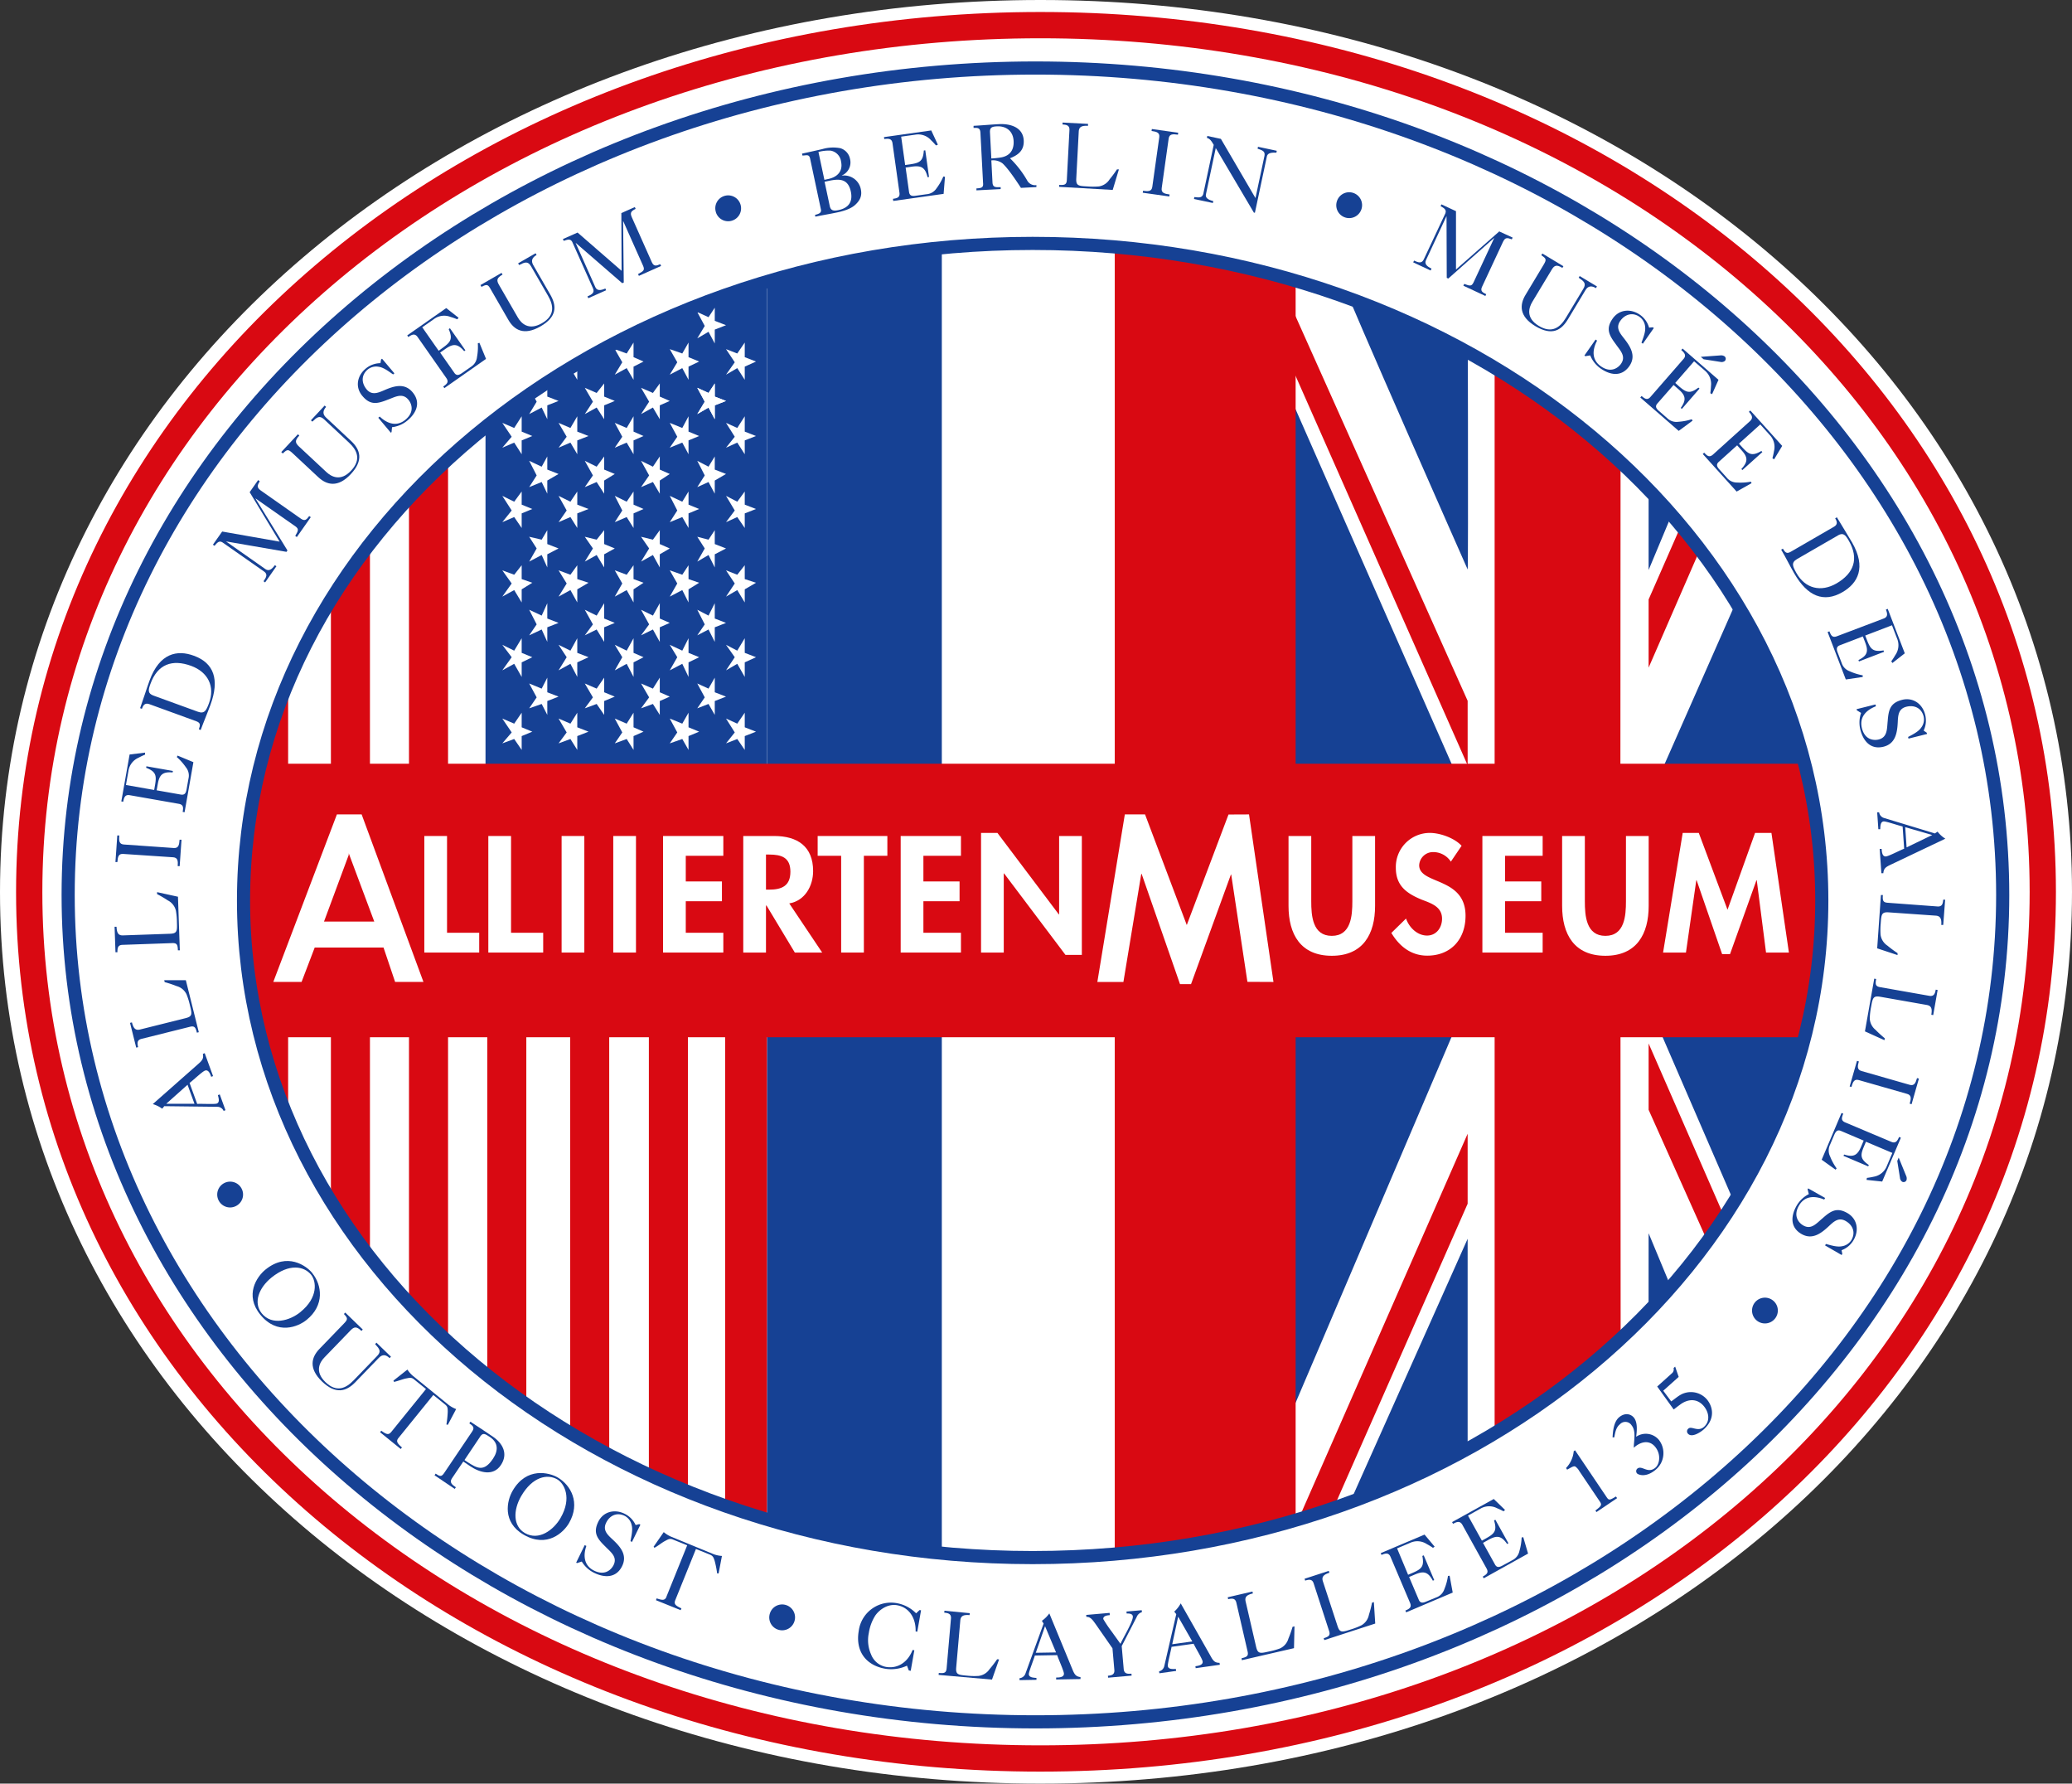<svg id="Ebene_1" data-name="Ebene 1" xmlns="http://www.w3.org/2000/svg" xmlns:xlink="http://www.w3.org/1999/xlink" viewBox="0 0 670.36 576.92"><rect x="0" y="0" width="670.36" height="576.92" fill="#333333" stroke="none"/><defs><style>.cls-1,.cls-3,.cls-7,.cls-8{fill:none;}.cls-10,.cls-2{fill:#fff;}.cls-3,.cls-7{stroke:#d90912;}.cls-3,.cls-7,.cls-8{stroke-miterlimit:3.86;}.cls-3{stroke-width:8.5px;}.cls-4{clip-path:url(#clip-path);}.cls-5{fill:#d90912;}.cls-6,.cls-9{fill:#164194;}.cls-7{stroke-width:2px;}.cls-8{stroke:#164194;stroke-width:4.25px;}.cls-10,.cls-9{fill-rule:evenodd;}</style><clipPath id="clip-path" transform="translate(314 261)"><path class="cls-1" d="M-235.21,30.27c0-117.38,114.3-212.54,255.31-212.54S275.41-87.11,275.41,30.27,161.1,242.81,20.1,242.81-235.21,147.65-235.21,30.27h0Z"/></clipPath></defs><title>Logo_Alliierten-M</title><path class="cls-2" d="M-314,27.57C-314-135-164.92-261,22.62-261S356.36-135.08,356.36,27.46,210.17,315.92,22.62,315.92-314,190.11-314,27.57h0Z" transform="translate(314 261)"/><path class="cls-3" d="M-304.55,27.57c0-158,144.88-280.44,327.14-280.44S346.91-130.5,346.91,27.46,204.84,307.79,22.58,307.79-304.55,185.52-304.55,27.57h0Z" transform="translate(314 261)"/><g class="cls-4"><polygon class="cls-2" points="418.28 89.17 588.75 89.17 588.75 495.56 418.28 495.56 418.28 89.17 418.28 89.17"/><polygon class="cls-5" points="579.61 88.54 533.38 193.9 533.38 215.95 588.85 88.54 579.61 88.54 579.61 88.54"/><polygon class="cls-5" points="588.85 482.92 533.38 358.97 533.38 337.52 588.85 464.45 588.85 482.92 588.85 482.92"/><path class="cls-5" d="M103.33-162.79l57.5,128.47v20.86L103.58-143s-0.25-8.43-.25-19.75h0Z" transform="translate(314 261)"/><polygon class="cls-5" points="428.03 495.56 474.83 389.36 474.83 366.72 418.28 495.56 428.03 495.56 428.03 495.56"/><path class="cls-5" d="M274.75,7.87H210.24l0.09-180.41c-26.62,0-40.77.08-40.77,0.08V7.87l-65.28-.2V54.52l65.28,0.06,0,180h40.8l-0.09-180h64.51V7.87h0Z" transform="translate(314 261)"/><path class="cls-6" d="M274.85-2.14H219.38l55.47-125.74s0.41,125.74,0,125.74h0Z" transform="translate(314 261)"/><polygon class="cls-6" points="573.44 88.54 533.38 184.37 533.38 88.54 573.44 88.54 573.44 88.54"/><polygon class="cls-6" points="417.83 258.96 474.83 258.86 417.33 128.21 417.83 258.96 417.83 258.96"/><path class="cls-6" d="M119.23-172.46c3.29,9.06,41.61,95.67,41.61,95.67,0.25,0,0-95.67,0-95.67h-41.6Z" transform="translate(314 261)"/><polygon class="cls-6" points="573.57 495.56 533.38 398.9 533.33 495.56 573.57 495.56 573.57 495.56"/><polygon class="cls-6" points="588.85 325 533.38 325 588.85 453.13 588.85 325 588.85 325"/><polygon class="cls-6" points="432.46 495.56 474.83 400.69 474.83 495.56 432.46 495.56 432.46 495.56"/><polygon class="cls-6" points="416.83 324.96 474.08 324.96 417.58 457.46 416.83 324.96 416.83 324.96"/><polygon class="cls-5" points="235.6 94.37 248.31 93.95 248.44 493.46 235.6 493.46 235.6 94.37 235.6 94.37"/><polygon class="cls-7" points="235.6 94.37 248.31 93.95 248.44 493.46 235.6 493.46 235.6 94.37 235.6 94.37"/><polygon class="cls-5" points="209.93 94.37 222.56 94.37 222.56 493.46 209.93 493.46 209.93 94.37 209.93 94.37"/><polygon class="cls-5" points="184.46 94.37 197.1 94.37 197.1 493.46 184.46 493.46 184.46 94.37 184.46 94.37"/><polygon class="cls-5" points="132.32 94.37 144.96 94.37 144.96 493.46 132.32 493.46 132.32 94.37 132.32 94.37"/><polygon class="cls-5" points="107.06 94.37 119.69 94.37 119.69 493.46 107.06 493.46 107.06 94.37 107.06 94.37"/><polygon class="cls-5" points="80.58 94.37 93.22 94.37 93.22 493.46 80.58 493.46 80.58 94.37 80.58 94.37"/><polygon class="cls-5" points="157.65 94.37 170.28 94.37 170.28 493.46 157.65 493.46 157.65 94.37 157.65 94.37"/><polygon class="cls-6" points="219.99 89.63 249.79 89.63 249.79 107.81 219.99 107.81 219.99 89.63 219.99 89.63"/><polygon class="cls-6" points="157.08 101.46 248.84 101.77 248.84 251.78 157.08 251.28 157.08 101.46 157.08 101.46"/><polygon class="cls-2" points="225.59 125.44 229.23 127.1 231.25 124.03 231.25 128.28 234.89 129.69 231.25 131.11 231.25 135.6 229.23 131.82 225.59 133.94 228.01 129.93 225.59 125.44 225.59 125.44"/><polygon class="cls-2" points="234.89 112.93 238.53 114.34 240.95 110.8 240.95 115.53 244.59 116.94 240.95 118.59 240.95 122.85 238.53 119.07 234.89 121.19 237.72 117.18 234.89 112.93 234.89 112.93"/><polygon class="cls-2" points="234.89 136.78 238.53 138.43 240.95 134.65 240.95 139.61 244.59 141.03 240.95 142.45 240.95 146.93 238.53 143.16 234.89 144.81 237.72 141.27 234.89 136.78 234.89 136.78"/><polygon class="cls-2" points="234.89 160.39 238.53 162.28 240.95 158.98 240.95 163.23 244.59 164.64 240.95 166.06 240.95 170.78 238.53 167.24 234.89 168.9 237.72 165.12 234.89 160.39 234.89 160.39"/><polygon class="cls-2" points="234.89 184.48 238.53 185.9 240.95 182.83 240.95 187.31 244.59 188.5 240.95 190.62 240.95 194.87 238.53 190.86 234.89 192.98 237.72 188.73 234.89 184.48 234.89 184.48"/><polygon class="cls-2" points="234.89 208.57 238.53 210.46 240.95 206.44 240.95 211.17 244.59 212.58 240.95 214.24 240.95 218.96 238.53 214.71 234.89 216.83 237.72 212.58 234.89 208.57 234.89 208.57"/><polygon class="cls-2" points="234.89 232.42 238.53 234.07 240.95 230.53 240.95 235.25 244.59 236.67 240.95 238.09 240.95 242.57 238.53 239.03 234.89 240.45 237.72 236.91 234.89 232.42 234.89 232.42"/><polygon class="cls-2" points="225.59 125.44 229.23 127.1 231.25 124.03 231.25 128.28 234.89 129.69 231.25 131.11 231.25 135.6 229.23 131.82 225.59 133.94 228.01 129.93 225.59 125.44 225.59 125.44"/><polygon class="cls-2" points="225.59 149.06 229.23 150.95 231.25 147.64 231.25 151.89 234.89 153.31 231.25 155.43 231.25 159.69 229.23 155.91 225.59 157.56 228.01 153.78 225.59 149.06 225.59 149.06"/><polygon class="cls-2" points="225.59 173.62 229.23 174.56 231.25 171.49 231.25 175.98 234.89 177.4 231.25 179.29 231.25 183.54 229.23 179.52 225.59 181.65 228.01 177.4 225.59 173.62 225.59 173.62"/><polygon class="cls-2" points="225.59 197.23 229.23 199.12 231.25 195.11 231.25 200.07 234.89 201.48 231.25 202.9 231.25 207.62 229.23 203.61 225.59 205.5 228.01 201.96 225.59 197.23 225.59 197.23"/><polygon class="cls-2" points="225.59 221.08 229.23 222.74 231.25 219.19 231.25 223.92 234.89 225.33 231.25 226.75 231.25 231.24 229.23 227.7 225.59 229.11 228.01 225.57 225.59 221.08 225.59 221.08"/><polygon class="cls-2" points="216.69 112.93 220.74 114.34 222.76 110.8 222.76 115.53 226.2 116.94 222.76 118.59 222.76 122.85 220.74 119.07 216.69 121.19 219.12 117.18 216.69 112.93 216.69 112.93"/><polygon class="cls-2" points="216.69 136.78 220.74 138.43 222.76 134.65 222.76 139.61 226.2 141.03 222.76 142.45 222.76 146.93 220.74 143.16 216.69 144.81 219.12 141.27 216.69 136.78 216.69 136.78"/><polygon class="cls-2" points="216.69 160.39 220.74 162.28 222.76 158.98 222.76 163.23 226.2 164.64 222.76 166.06 222.76 170.78 220.74 167.24 216.69 168.9 219.12 165.12 216.69 160.39 216.69 160.39"/><polygon class="cls-2" points="216.69 184.48 220.74 185.9 222.76 182.83 222.76 187.31 226.2 188.5 222.76 190.62 222.76 194.87 220.74 190.86 216.69 192.98 219.12 188.73 216.69 184.48 216.69 184.48"/><polygon class="cls-2" points="216.69 208.57 220.74 210.46 222.76 206.44 222.76 211.17 226.2 212.58 222.76 214.24 222.76 218.96 220.74 214.71 216.69 216.83 219.12 212.58 216.69 208.57 216.69 208.57"/><polygon class="cls-2" points="216.69 232.42 220.74 234.07 222.76 230.53 222.76 235.25 226.2 236.67 222.76 238.09 222.76 242.57 220.74 239.03 216.69 240.45 219.12 236.91 216.69 232.42 216.69 232.42"/><polygon class="cls-2" points="207.4 125.44 211.24 127.1 213.46 124.03 213.46 128.28 216.69 129.69 213.46 131.11 213.46 135.6 211.24 131.82 207.4 133.94 210.02 129.93 207.4 125.44 207.4 125.44"/><polygon class="cls-2" points="207.4 149.06 211.24 150.95 213.46 147.64 213.46 151.89 216.69 153.31 213.46 155.43 213.46 159.69 211.24 155.91 207.4 157.56 210.02 153.78 207.4 149.06 207.4 149.06"/><polygon class="cls-2" points="207.4 173.62 211.24 174.56 213.46 171.49 213.46 175.98 216.69 177.4 213.46 179.29 213.46 183.54 211.24 179.52 207.4 181.65 210.02 177.4 207.4 173.62 207.4 173.62"/><polygon class="cls-2" points="207.4 197.23 211.24 199.12 213.46 195.11 213.46 200.07 216.69 201.48 213.46 202.9 213.46 207.62 211.24 203.61 207.4 205.5 210.02 201.96 207.4 197.23 207.4 197.23"/><polygon class="cls-2" points="207.4 221.08 211.24 222.74 213.46 219.19 213.46 223.92 216.69 225.33 213.46 226.75 213.46 231.24 211.24 227.7 207.4 229.11 210.02 225.57 207.4 221.08 207.4 221.08"/><polygon class="cls-2" points="198.9 112.93 202.75 114.34 204.97 110.8 204.97 115.53 208.2 116.94 204.97 118.59 204.97 122.85 202.75 119.07 198.9 121.19 201.33 117.18 198.9 112.93 198.9 112.93"/><polygon class="cls-2" points="198.9 136.78 202.75 138.43 204.97 134.65 204.97 139.61 208.2 141.03 204.97 142.45 204.97 146.93 202.75 143.16 198.9 144.81 201.33 141.27 198.9 136.78 198.9 136.78"/><polygon class="cls-2" points="198.9 160.39 202.75 162.28 204.97 158.98 204.97 163.23 208.2 164.64 204.97 166.06 204.97 170.78 202.75 167.24 198.9 168.9 201.33 165.12 198.9 160.39 198.9 160.39"/><polygon class="cls-2" points="198.9 184.48 202.75 185.9 204.97 182.83 204.97 187.31 208.2 188.5 204.97 190.62 204.97 194.87 202.75 190.86 198.9 192.98 201.33 188.73 198.9 184.48 198.9 184.48"/><polygon class="cls-2" points="198.9 208.57 202.75 210.46 204.97 206.44 204.97 211.17 208.2 212.58 204.97 214.24 204.97 218.96 202.75 214.71 198.9 216.83 201.33 212.58 198.9 208.57 198.9 208.57"/><polygon class="cls-2" points="198.9 232.42 202.75 234.07 204.97 230.53 204.97 235.25 208.2 236.67 204.97 238.09 204.97 242.57 202.75 239.03 198.9 240.45 201.33 236.91 198.9 232.42 198.9 232.42"/><polygon class="cls-2" points="189.2 125.44 193.04 127.1 195.47 124.03 195.47 128.28 198.9 129.69 195.47 131.11 195.47 135.6 193.04 131.82 189.2 133.94 191.83 129.93 189.2 125.44 189.2 125.44"/><polygon class="cls-2" points="189.2 149.06 193.04 150.95 195.47 147.64 195.47 151.89 198.9 153.31 195.47 155.43 195.47 159.69 193.04 155.91 189.2 157.56 191.83 153.78 189.2 149.06 189.2 149.06"/><polygon class="cls-2" points="189.2 173.62 193.04 174.56 195.47 171.49 195.47 175.98 198.9 177.4 195.47 179.29 195.47 183.54 193.04 179.52 189.2 181.65 191.83 177.4 189.2 173.62 189.2 173.62"/><polygon class="cls-2" points="189.2 197.23 193.04 199.12 195.47 195.11 195.47 200.07 198.9 201.48 195.47 202.9 195.47 207.62 193.04 203.61 189.2 205.5 191.83 201.96 189.2 197.23 189.2 197.23"/><polygon class="cls-2" points="189.2 221.08 193.04 222.74 195.47 219.19 195.47 223.92 198.9 225.33 195.47 226.75 195.47 231.24 193.04 227.7 189.2 229.11 191.83 225.57 189.2 221.08 189.2 221.08"/><polygon class="cls-2" points="180.71 112.93 184.55 114.34 186.77 110.8 186.77 115.53 190.41 116.94 186.77 118.59 186.77 122.85 184.55 119.07 180.71 121.19 183.34 117.18 180.71 112.93 180.71 112.93"/><polygon class="cls-2" points="180.71 136.78 184.55 138.43 186.77 134.65 186.77 139.61 190.41 141.03 186.77 142.45 186.77 146.93 184.55 143.16 180.71 144.81 183.34 141.27 180.71 136.78 180.71 136.78"/><polygon class="cls-2" points="180.71 160.39 184.55 162.28 186.77 158.98 186.77 163.23 190.41 164.64 186.77 166.06 186.77 170.78 184.55 167.24 180.71 168.9 183.34 165.12 180.71 160.39 180.71 160.39"/><polygon class="cls-2" points="180.71 184.48 184.55 185.9 186.77 182.83 186.77 187.31 190.41 188.5 186.77 190.62 186.77 194.87 184.55 190.86 180.71 192.98 183.34 188.73 180.71 184.48 180.71 184.48"/><polygon class="cls-2" points="180.71 208.57 184.55 210.46 186.77 206.44 186.77 211.17 190.41 212.58 186.77 214.24 186.77 218.96 184.55 214.71 180.71 216.83 183.34 212.58 180.71 208.57 180.71 208.57"/><polygon class="cls-2" points="180.71 232.42 184.55 234.07 186.77 230.53 186.77 235.25 190.41 236.67 186.77 238.09 186.77 242.57 184.55 239.03 180.71 240.45 183.34 236.91 180.71 232.42 180.71 232.42"/><polygon class="cls-2" points="171.21 125.44 175.25 127.1 177.07 124.03 177.07 128.28 180.71 129.69 177.07 131.11 177.07 135.6 175.25 131.82 171.21 133.94 173.63 129.93 171.21 125.44 171.21 125.44"/><polygon class="cls-2" points="171.21 149.06 175.25 150.95 177.07 147.64 177.07 151.89 180.71 153.31 177.07 155.43 177.07 159.69 175.25 155.91 171.21 157.56 173.63 153.78 171.21 149.06 171.21 149.06"/><polygon class="cls-2" points="171.21 173.62 175.25 174.56 177.07 171.49 177.07 175.98 180.71 177.4 177.07 179.29 177.07 183.54 175.25 179.52 171.21 181.65 173.63 177.4 171.21 173.62 171.21 173.62"/><polygon class="cls-2" points="171.21 197.23 175.25 199.12 177.07 195.11 177.07 200.07 180.71 201.48 177.07 202.9 177.07 207.62 175.25 203.61 171.21 205.5 173.63 201.96 171.21 197.23 171.21 197.23"/><polygon class="cls-2" points="171.21 221.08 175.25 222.74 177.07 219.19 177.07 223.92 180.71 225.33 177.07 226.75 177.07 231.24 175.25 227.7 171.21 229.11 173.63 225.57 171.21 221.08 171.21 221.08"/><polygon class="cls-2" points="162.51 112.93 166.36 114.34 168.78 110.8 168.78 115.53 172.22 116.94 168.78 118.59 168.78 122.85 166.36 119.07 162.51 121.19 165.55 117.18 162.51 112.93 162.51 112.93"/><polygon class="cls-2" points="162.51 136.78 166.36 138.43 168.78 134.65 168.78 139.61 172.22 141.03 168.78 142.45 168.78 146.93 166.36 143.16 162.51 144.81 165.55 141.27 162.51 136.78 162.51 136.78"/><polygon class="cls-2" points="162.51 160.39 166.36 162.28 168.78 158.98 168.78 163.23 172.22 164.64 168.78 166.06 168.78 170.78 166.36 167.24 162.51 168.9 165.55 165.12 162.51 160.39 162.51 160.39"/><polygon class="cls-2" points="162.51 184.48 166.36 185.9 168.78 182.83 168.78 187.31 172.22 188.5 168.78 190.62 168.78 194.87 166.36 190.86 162.51 192.98 165.55 188.73 162.51 184.48 162.51 184.48"/><polygon class="cls-2" points="162.51 208.57 166.36 210.46 168.78 206.44 168.78 211.17 172.22 212.58 168.78 214.24 168.78 218.96 166.36 214.71 162.51 216.83 165.55 212.58 162.51 208.57 162.51 208.57"/><polygon class="cls-2" points="162.51 232.42 166.36 234.07 168.78 230.53 168.78 235.25 172.22 236.67 168.78 238.09 168.78 242.57 166.36 239.03 162.51 240.45 165.55 236.91 162.51 232.42 162.51 232.42"/><polygon class="cls-2" points="225.59 100.94 229.23 102.6 231.25 99.53 231.25 103.78 234.89 105.19 231.25 106.61 231.25 111.1 229.23 107.32 225.59 109.44 228.01 105.43 225.59 100.94 225.59 100.94"/><polygon class="cls-2" points="248.18 78.73 417.88 78.73 417.88 501.34 248.18 501.34 248.18 78.73 248.18 78.73"/><polygon class="cls-6" points="248.19 78.92 304.71 78.92 304.71 502.46 248.19 502.46 248.19 78.92 248.19 78.92"/><polygon class="cls-5" points="361.66 78.92 418.18 78.92 418.18 502.46 361.66 502.46 361.66 78.92 361.66 78.92"/><polygon class="cls-7" points="361.66 78.92 418.18 78.92 418.18 502.46 361.66 502.46 361.66 78.92 361.66 78.92"/><polygon class="cls-5" points="76.99 248.04 593.01 248.04 593.01 334.5 76.99 334.5 76.99 248.04 76.99 248.04"/><polygon class="cls-7" points="76.99 248.04 593.01 248.04 593.01 334.5 76.99 334.5 76.99 248.04 76.99 248.04"/></g><path class="cls-8" d="M-235.21,30.27c0-117.38,114.3-212.54,255.31-212.54S275.41-87.11,275.41,30.27,161.1,242.81,20.1,242.81-235.21,147.65-235.21,30.27h0Z" transform="translate(314 261)"/><path class="cls-8" d="M-291.95,28.47C-291.95-119.25-151.84-239,21-239S333.94-119.25,333.94,28.47,193.83,295.94,21,295.94-291.95,176.19-291.95,28.47h0Z" transform="translate(314 261)"/><path class="cls-9" d="M-216.79,163.39c-3.47,2.81-9.25,4.46-12.53.42-2.81-3.47-.91-8.28,3.15-11.57,5.71-4.62,10.55-3.72,12.83-.91,1.67,2.07,2.37,7.34-3.46,12.05h0Zm3.82-12.62c-1.88-2.32-8.07-6.84-15.13-1.12-2.89,2.34-6.8,8.26-1.7,14.56,5.51,6.81,12.33,3.9,15,1.71,5.85-4.73,5-11.23,1.81-15.15h0Z" transform="translate(314 261)"/><path class="cls-6" d="M-202.75,164c1.35,1.43,1.33,1.75-.05,3.18l-7.85,8.13c-2.6,2.69-3.59,6.28.83,10.54s7.88,3.24,10.79.22l7.62-7.89c1.18-1.22,2.31-1,3.46.11l0.44-.46-4.69-4.53-0.44.46c1.42,1.54,2.09,2.36.64,3.86l-7.62,7.89c-2.46,2.54-5.49,4-9.09.54s-1.8-6.49-.31-8l8.42-8.72c1.13-1.17,1.92-1.42,3.53.17l0.44-.46-5.67-5.48-0.44.46h0Z" transform="translate(314 261)"/><path class="cls-6" d="M-187.44,202.19c-0.82,1-1.52.83-3.2-.42l-0.4.49,6.69,5.42,0.4-.49c-1.66-1.46-1.94-2.07-1.12-3.08l11.26-13.9,3.83,3.1c0.87,0.7.82,1.25,0.84,2.32a32.58,32.58,0,0,1-.43,4.13l0.46,0.1,2.69-5.09a9.62,9.62,0,0,1-2.35-1.28L-180.45,184a9.63,9.63,0,0,1-1.74-2l-4.52,3.57,0.17,0.41c1.43-.28,2.7-0.89,4.07-1.14,1.05-.2,1.57-0.36,2.44.34l3.85,3.12-11.26,13.9h0Z" transform="translate(314 261)"/><path class="cls-9" d="M-158.72,203.75c0.95-1.4,1.56-1.06,3.23.07,2.76,1.86,2.71,4.41,1,7-2.91,4.31-5,3.24-8.41,1l-0.83-.56,5-7.46h0Zm-3.44-4.36c1.25,0.84,1.77,1.38.91,2.65l-9.06,13.43c-0.86,1.28-1.37,1.12-2.75.19l-0.35.53,6.54,4.41,0.35-.53c-1.3-.88-2.12-1.61-1.26-2.89l3.67-5.44,2.25,1.52c3.06,2.06,7.41,3.32,9.88-.33s0.67-7.05-2.58-9.25c-2.43-1.64-4.86-3.28-7.25-4.82l-0.35.53h0Z" transform="translate(314 261)"/><path class="cls-9" d="M-132.64,230c-2.24,3.87-7,7.48-11.54,4.88-3.87-2.24-3.82-7.4-1.21-11.93,3.67-6.36,8.52-7.26,11.66-5.45,2.3,1.33,4.84,6,1.09,12.49h0Zm-1-13.15c-2.59-1.5-10-3.5-14.53,4.38-1.86,3.22-3.38,10.15,3.63,14.2,7.59,4.38,12.91-.78,14.64-3.79,3.76-6.52.63-12.27-3.74-14.79h0Z" transform="translate(314 261)"/><path class="cls-6" d="M-127.63,244.43l0.33,0.16,1.52-.5a9.5,9.5,0,0,0,4,3.65c3.48,1.7,7.19,1.66,9.07-2.2,1.77-3.64-.67-6.34-3.19-8.68-1.62-1.5-3.14-2.94-2-5.3s3.45-3.49,6-2.25a4.36,4.36,0,0,1,2.26,3c0.43,1.52-.1,3.65-0.38,5.19l0.49,0.24,2.72-5.57-0.38-.19-1.16.31a7.49,7.49,0,0,0-3.62-3.68c-3.2-1.56-6.86-.69-8.47,2.62-1.75,3.58-.34,5.45,2.28,8,1.67,1.75,4,3.3,2.67,6-0.66,1.36-2.68,3.57-6.29,1.81-3.39-1.66-3.56-5-2.51-8l-0.54-.26-2.77,5.68h0Z" transform="translate(314 261)"/><path class="cls-6" d="M-98.36,255.46c-0.49,1.2-1.22,1.24-3.18.54l-0.24.59,8,3.23,0.24-.59c-2-.91-2.46-1.42-2-2.62l6.7-16.58,4.57,1.84c1,0.42,1.15,1,1.49,2a32.63,32.63,0,0,1,.8,4.07l0.47,0,1.08-5.66a9.63,9.63,0,0,1-2.62-.54L-97,236a9.62,9.62,0,0,1-2.26-1.43l-3.28,4.73,0.28,0.34c1.29-.69,2.32-1.64,3.56-2.28,0.95-.5,1.4-0.8,2.44-0.38l4.59,1.86-6.7,16.58h0Z" transform="translate(314 261)"/><path class="cls-6" d="M-64.95,261a4.15,4.15,0,0,0,2.84,5.17,4.17,4.17,0,0,0,5.17-2.87,4.17,4.17,0,0,0-2.87-5.17A4.15,4.15,0,0,0-64.95,261h0Z" transform="translate(314 261)"/><path class="cls-6" d="M-17.55,260.9a11.55,11.55,0,0,0-6-3.29,10.51,10.51,0,0,0-12.61,8.85c-1.14,6.46,2.14,11.18,8.6,12.31a12.05,12.05,0,0,0,7-1l0.59,1.55,0.62,0.11,1.17-6.64-0.57-.1c-1.37,3.59-4.5,6.2-8.66,5.47a6.44,6.44,0,0,1-4.78-4.06,11.24,11.24,0,0,1-.72-6.88,14.58,14.58,0,0,1,2.14-5.73c1.58-2.18,4.31-3.75,7-3.27,4.17,0.73,6.14,4.52,6,8.48l0.54,0.09,1.22-6.93-0.48-.08-1.18,1.11h0Z" transform="translate(314 261)"/><path class="cls-6" d="M6.93,282.31l2.3-6.56L8.6,275.7a36.3,36.3,0,0,1-2.46,3.21,5,5,0,0,1-3.56,2.18A22.27,22.27,0,0,1-1.17,281c-2.92-.26-3.67-0.38-3.46-2.7l1.32-15.14c0.13-1.47,1-1.92,3-1.74l0.06-.63L-8.44,260l-0.06.63c1.23,0.11,2.3.35,2.17,1.89l-1.41,16.13c-0.13,1.53-.87,1.62-2.53,1.48l-0.06.63,17.25,1.51h0Z" transform="translate(314 261)"/><path class="cls-9" d="M21.33,282.38v-0.63c-0.85-.11-2.45-0.08-2.47-1.26,0-.79,1.67-4.92,1.95-6l7.22-.13c0.42,1.32,2.18,5.16,2.19,6,0,1.21-1.61,1.24-2.52,1.25v0.63l7.88-.14v-0.63c-1.64-.21-2-1-2.71-2.73l-7.38-17.88a9.55,9.55,0,0,1-2.41,2.4l0.56,0.9-5.88,16.18a2.23,2.23,0,0,1-1.91,1.48v0.63l5.47-.1h0ZM24.11,265l3.56,8.49-6.56.11,3-8.6h0Z" transform="translate(314 261)"/><path class="cls-6" d="M37.49,262c1.38-.12,2.21,1.29,2.92,2.23l5.51,7.92,0.61,7c0.13,1.54-.94,1.78-2.08,1.88l0.06,0.63,7.61-.67-0.06-.63c-1.26.11-2.36,0.05-2.5-1.48l-0.65-7.43L53.77,262a2.59,2.59,0,0,1,1.68-1.54l-0.06-.63-4.94.43,0.06,0.63c0.73,0,1.94,0,2,1,0.13,1.5-3.29,7.14-4,8.81l-2.87-4a40.93,40.93,0,0,1-2.69-4c-0.09-1.08,1.35-1.21,2.1-1.28L45,260.7l-7.58.66L37.49,262h0Z" transform="translate(314 261)"/><path class="cls-9" d="M66.52,279.47l-0.09-.63c-0.85,0-2.44.22-2.6-.95-0.11-.78,1.05-5.09,1.2-6.21l7.15-1c0.57,1.26,2.79,4.86,2.91,5.72,0.17,1.2-1.45,1.42-2.34,1.55l0.09,0.63,7.81-1.1-0.09-.63c-1.65,0-2.12-.77-3-2.38L68,257.62a9.54,9.54,0,0,1-2.1,2.67l0.66,0.82-3.87,16.77A2.23,2.23,0,0,1,61,279.6l0.09,0.63,5.42-.76h0Zm0.65-17.54,4.57,8-6.49.91,1.92-8.9h0Z" transform="translate(314 261)"/><path class="cls-6" d="M104.65,272.06l0.16-7-0.62.14a36.27,36.27,0,0,1-1.35,3.82,5,5,0,0,1-2.71,3.17,22.25,22.25,0,0,1-3.6,1c-2.86.66-3.6,0.77-4.13-1.5L89,257c-0.33-1.44.35-2.13,2.35-2.59l-0.14-.62-8,1.86,0.14,0.62c1.21-.28,2.3-0.38,2.65,1.13l3.64,15.78c0.35,1.5-.33,1.81-1.95,2.19L87.78,276l16.87-3.89h0Z" transform="translate(314 261)"/><path class="cls-6" d="M130.93,264.14l-0.44-6.94-0.6.2a36.23,36.23,0,0,1-1,3.92,5,5,0,0,1-2.42,3.39,22.28,22.28,0,0,1-3.5,1.36c-2.79.91-3.52,1.08-4.24-1.13L114,250.49c-0.46-1.41.16-2.15,2.11-2.78l-0.2-.6-7.84,2.55,0.2,0.6c1.18-.38,2.26-0.58,2.74.89l5,15.4c0.48,1.47-.17,1.83-1.75,2.35l0.2,0.6,16.46-5.35h0Z" transform="translate(314 261)"/><path class="cls-6" d="M156,254.13l-1-5.45-0.53.06a18.1,18.1,0,0,1-1.17,4.27,4.24,4.24,0,0,1-2.66,2.7L147.52,257c-1,.44-2,0.7-2.5-0.55l-3.13-7.37,1.89-.8c2.7-1.15,4.19-1,5.79,2l0.45-.19-3.4-8-0.45.19c0.69,3.41-.28,4.22-3.07,5.44l-1.53.65L138,239.83l4.23-1.79a5.55,5.55,0,0,1,5.39.4,21.69,21.69,0,0,1,2,1.22l0.53-.39-3.26-3.9-14.18,6,0.25,0.58c1.25-.53,2.31-0.82,2.91.6l6.33,14.91c0.6,1.42-.17,1.91-1.51,2.48l0.25,0.58L156,254.13h0Z" transform="translate(314 261)"/><path class="cls-6" d="M180.38,241.52l-1.56-5.32-0.52.12a18.08,18.08,0,0,1-.72,4.37,4.24,4.24,0,0,1-2.36,3l-3,1.64c-1,.54-1.88.91-2.54-0.28l-3.88-7,1.8-1c2.56-1.42,4.06-1.46,6,1.36l0.42-.23-4.22-7.61-0.42.23c1,3.32.17,4.23-2.49,5.73l-1.45.81-4.5-8.11,4-2.23a5.55,5.55,0,0,1,5.4-.16,21.69,21.69,0,0,1,2.11,1l0.48-.44-3.65-3.54-13.48,7.47,0.31,0.56c1.19-.66,2.21-1.05,3,0.29l7.85,14.16c0.75,1.35,0,1.92-1.24,2.62l0.31,0.55,14.37-8h0Z" transform="translate(314 261)"/><path class="cls-6" d="M209.16,223.55l-0.34-.5c-2,1.18-2.28,1.32-3,.24l-10.24-15.18-0.43.29a9,9,0,0,1-2.49,5.44l0.36,0.53c1.49-.82,2.16-1.28,2.66-1a4.35,4.35,0,0,1,1.25,1.42l6.74,10c0.73,1.08.17,1.49-1.5,2.8l0.34,0.5,6.66-4.49h0Z" transform="translate(314 261)"/><path class="cls-6" d="M208.26,203.94c0.32-1.58.53-3.19,1.84-4.25a2.39,2.39,0,0,1,3.77.33c1.56,1.93.7,5,.72,7.27,2-1.89,4.93-2.75,6.93-.28s1.4,5.67,0,6.77c-2.44,2-4.33-.93-5.78.25a1.09,1.09,0,0,0-.1,1.56c0.21,0.26,2.58,1.6,5.91-1.1a7,7,0,0,0,1.15-9.76,5.53,5.53,0,0,0-7.35-1c0.24-1.87.53-4.63-.73-6.18-0.87-1.08-2.73-1.79-4.73-.17-1.78,1.44-2.05,4.42-2.17,6.54l0.49,0h0Z" transform="translate(314 261)"/><path class="cls-6" d="M227.93,181.07l-0.47.42a1.7,1.7,0,0,1-.63,1.79l-4.67,4.2,5.34,7.43c0.65-.5,1.27-1,2-1.52,2.45-1.88,5.4-2.18,7.6.27,1.76,2,2.35,4.92.2,6.86-1.93,1.74-4-.32-5,0.53a1.11,1.11,0,0,0-.17,1.7c1.25,1.39,4.11-.53,5.06-1.38,4.18-3.76,2.7-7.88.92-9.86a6.82,6.82,0,0,0-8.62-1.22c-0.95.57-1.71,1.26-2.8,2l-2.58-3.45,5-4.47-1.13-3.29h0Z" transform="translate(314 261)"/><path class="cls-6" d="M-237.59,129.06a4.15,4.15,0,0,0,1.74-5.63,4.17,4.17,0,0,0-5.65-1.73,4.17,4.17,0,0,0-1.73,5.65,4.15,4.15,0,0,0,5.64,1.71h0Z" transform="translate(314 261)"/><path class="cls-9" d="M-242.9,93l-0.6.22c0.18,0.84.72,2.34-.38,2.74-0.74.27-5.2,0-6.32,0.12l-2.47-6.79c1.11-.82,4.17-3.74,5-4,1.14-.41,1.69,1.12,2,2l0.6-.22-2.7-7.41-0.6.22c0.33,1.62-.31,2.24-1.7,3.45l-14.5,12.8a9.55,9.55,0,0,1,3.05,1.49l0.67-.82L-243.65,97a2.23,2.23,0,0,1,2,1.32l0.6-.22L-242.9,93h0Zm-17.29,3,6.87-6.13,2.24,6.16-9.11,0h0Z" transform="translate(314 261)"/><path class="cls-6" d="M-253.87,56.05l-7,0,0.15,0.62a36.22,36.22,0,0,1,3.84,1.28,5,5,0,0,1,3.22,2.65,22.25,22.25,0,0,1,1.11,3.58c0.71,2.84.83,3.59-1.42,4.15L-268.68,72c-1.44.36-2.13-.31-2.63-2.3l-0.62.15,2,8,0.62-.15c-0.3-1.2-.42-2.29,1.08-2.67l15.71-3.92c1.5-.37,1.82.29,2.22,1.91l0.62-.15-4.19-16.8h0Z" transform="translate(314 261)"/><path class="cls-6" d="M-256.39,29.06l-6.79-1.49,0,0.63a36.31,36.31,0,0,1,3.49,2.05,5,5,0,0,1,2.59,3.27,22.28,22.28,0,0,1,.34,3.74c0.1,2.93.07,3.69-2.26,3.77l-15.19.53c-1.48.05-2-.75-2.09-2.8l-0.63,0,0.29,8.24,0.63,0c0-1.24.07-2.33,1.61-2.38l16.18-.57c1.54-.05,1.72.67,1.77,2.33l0.63,0-0.6-17.3h0Z" transform="translate(314 261)"/><path class="cls-6" d="M-255.27,10.61l-0.63,0c-0.12,1.72-.35,2.79-1.88,2.68l-16.15-1.13c-1.54-.11-1.61-1.2-1.49-2.92l-0.63,0-0.6,8.59,0.63,0c0.12-1.66.34-2.73,1.88-2.62L-258,16.29c1.54,0.11,1.61,1.2,1.5,2.86l0.63,0,0.6-8.59h0Z" transform="translate(314 261)"/><path class="cls-6" d="M-251.43-14.47l-5.12-2.13-0.24.48a18.09,18.09,0,0,1,2.94,3.31,4.24,4.24,0,0,1,.82,3.7l-0.59,3.33c-0.19,1.1-.48,2-1.82,1.8l-7.88-1.39,0.36-2c0.51-2.89,1.42-4.07,4.81-3.78l0.08-.48-8.57-1.51-0.08.48c3.24,1.28,3.39,2.53,2.89,5.54l-0.29,1.64-9.13-1.61,0.8-4.52a5.55,5.55,0,0,1,3.27-4.3,21.7,21.7,0,0,1,2.11-1l0-.65-5,.61-2.68,15.17,0.62,0.11c0.24-1.34.57-2.38,2.09-2.12L-256.16-1c1.52,0.27,1.51,1.19,1.26,2.61l0.62,0.11,2.85-16.19h0Z" transform="translate(314 261)"/><path class="cls-9" d="M-264.32-36c-1.87-.68-1.8-1.68-1-3.81,2.3-6.33,7-8.07,13.2-5.8,5.39,2,7.77,6.65,5.73,12.08-0.83,2.2-1.39,3.55-3.57,2.75L-264.32-36h0Zm-3.77,4.26c0.39-1.08.91-2,2.35-1.52l15.22,5.54c1.45,0.53,1.34,1.26.85,2.62l0.6,0.22c1-2.74,2.16-5.42,3.17-8.17,2.95-8.09,1.17-13.46-5.36-15.84-5.39-2-11.13-.87-14.35,8-1.09,3-2,6-3.06,8.95l0.6,0.22h0Z" transform="translate(314 261)"/><path class="cls-6" d="M-224.55-77.83l-0.52-.36c-1,1.39-1.94,2-3,1.31l-12.82-9,0,0,19.58,3.38,0.31-.45-10.39-16.87,0,0,13,9.1c1.05,0.81,1,1.23-.09,3.07l0.52,0.36,4.51-6.43-0.52-.36c-0.81,1.16-1.41,1.74-2.67.86l-13-9.13c-1.36-1-1.13-1.6-.33-3l-0.52-.36-2.74,3.91,9.69,16-18.58-3.27-3,4.26,0.52,0.36c0.76-.87,1.42-1.81,2.53-1.14l13.49,9.44c1.26,0.88.76,1.86-.16,3.17l0.52,0.36,3.6-5.15h0Z" transform="translate(314 261)"/><path class="cls-6" d="M-222.46-114.36c1.41-1.37,1.73-1.36,3.18,0l8.26,7.71c2.74,2.55,6.34,3.48,10.52-1s3.1-7.93,0-10.8l-8-7.48c-1.24-1.15-1-2.29,0-3.46l-0.46-.43-4.45,4.77,0.46,0.43c1.51-1.44,2.32-2.13,3.84-.71l8,7.48c2.59,2.41,4.12,5.41.7,9.08s-6.45,1.91-8,.45l-8.86-8.26c-1.19-1.11-1.46-1.89.11-3.53l-0.46-.43-5.38,5.77,0.46,0.43h0Z" transform="translate(314 261)"/><path class="cls-6" d="M-187.6-121l0.28-.23,0.16-1.59a9.5,9.5,0,0,0,4.95-2.14c3-2.49,4.44-5.89,1.68-9.18-2.6-3.1-6.07-2-9.23-.61-2,.87-4,1.67-5.65-0.34s-1.79-4.57.39-6.4a4.36,4.36,0,0,1,3.61-.86c1.57,0.22,3.29,1.57,4.59,2.46l0.42-.35-4-4.74-0.32.27-0.19,1.18a7.49,7.49,0,0,0-4.83,1.81c-2.73,2.29-3.42,6-1,8.81,2.56,3.05,4.84,2.53,8.24,1.17,2.28-.81,4.64-2.32,6.6,0,1,1.16,2.17,3.9-.91,6.48-2.89,2.43-6,1.23-8.34-1l-0.46.39,4.06,4.84h0Z" transform="translate(314 261)"/><path class="cls-6" d="M-156.79-145l-2.11-5.12-0.51.17a18.08,18.08,0,0,1-.26,4.42,4.24,4.24,0,0,1-2,3.2l-2.77,1.94c-0.92.64-1.78,1.1-2.56,0l-4.59-6.56,1.68-1.18c2.4-1.68,3.89-1.87,6.08.72l0.4-.28-5-7.13-0.4.28c1.39,3.2.61,4.19-1.88,6l-1.36,1-5.32-7.6,3.76-2.63a5.55,5.55,0,0,1,5.36-.73,21.68,21.68,0,0,1,2.21.78l0.43-.49-4-3.14-12.62,8.84,0.36,0.52c1.11-.78,2.09-1.28,3,0l9.29,13.27c0.88,1.26.23,1.91-1,2.74l0.36,0.52,13.46-9.43h0Z" transform="translate(314 261)"/><path class="cls-6" d="M-158.17-168.24c1.75-.9,2.05-0.8,3,0.93l5.65,9.79c1.87,3.24,5,5.18,10.36,2.11,5.47-3.16,5.28-6.68,3.18-10.32l-5.48-9.5c-0.85-1.47-.33-2.5,1.06-3.3l-0.32-.55-5.65,3.26,0.32,0.55c1.87-.94,2.84-1.36,3.88.44l5.48,9.5c1.77,3.06,2.36,6.38-2,8.89s-6.73-.06-7.8-1.91l-6.06-10.49c-0.82-1.41-.84-2.24,1.14-3.34l-0.32-.55-6.83,3.94,0.32,0.55h0Z" transform="translate(314 261)"/><path class="cls-6" d="M-117.89-167.1l-0.26-.58c-1.55.69-2.71,0.74-3.23-.42l-6.37-14.3,0.06,0,15,13,0.5-.22-0.22-19.81,0.06,0,6.45,14.49c0.49,1.24.24,1.58-1.66,2.59l0.26,0.58,7.18-3.2-0.26-.58c-1.3.58-2.1,0.77-2.73-.64l-6.48-14.55c-0.68-1.52-.14-2,1.24-2.7l-0.26-.58-4.36,1.94,0.08,18.68-14.24-12.38-4.75,2.11,0.26,0.58c1.1-.36,2.15-0.82,2.76.33l6.7,15c0.63,1.41-.31,2-1.77,2.64l0.26,0.58,5.74-2.56h0Z" transform="translate(314 261)"/><path class="cls-6" d="M-82.4-192.4a4.15,4.15,0,0,0,5.2,2.78,4.17,4.17,0,0,0,2.78-5.22,4.17,4.17,0,0,0-5.22-2.78,4.15,4.15,0,0,0-2.75,5.21h0Z" transform="translate(314 261)"/><path class="cls-9" d="M-47.19-202.22l1.24-.26c3.28-.7,6.29-0.91,7.22,3.44,0.7,3.28-.69,5.31-4,6-1.45.31-2.48,0.25-2.81-1.29l-1.68-7.89h0Zm-2-9.63a12.67,12.67,0,0,1,3.89-.43,4.1,4.1,0,0,1,3.41,3.54c0.69,3.25-1.34,5-4,5.61l-1.39.3-1.92-9h0Zm-1,20.93c2.25-.48,4.64-0.86,7-1.36,1.89-.4,4.34-1.08,5.82-2.41,1.79-1.62,2.3-3.14,1.86-5.18a5.5,5.5,0,0,0-6.11-4.32v-0.06A4.6,4.6,0,0,0-39-209.64a4.51,4.51,0,0,0-3.1-3.42,12.37,12.37,0,0,0-5.9.3c-2.21.5-4.4,1-6.52,1.45l0.13,0.62c1.23,0,2.17-.55,2.49,1l3.5,16.46c0.26,1.21-.92,1.46-1.92,1.74l0.13,0.62h0Z" transform="translate(314 261)"/><path class="cls-6" d="M-8.71-198.31l0.44-5.52-0.53-.08A18.1,18.1,0,0,1-11-200.09a4.24,4.24,0,0,1-3.27,1.92l-3.35.47c-1.11.16-2.08,0.17-2.27-1.18L-21-206.8l2-.29c2.9-.41,4.32.1,5.09,3.4l0.48-.07-1.21-8.62-0.48.07c-0.21,3.48-1.36,4-4.38,4.46l-1.65.23-1.29-9.18,4.55-.64a5.55,5.55,0,0,1,5.1,1.78,21.63,21.63,0,0,1,1.61,1.7l0.61-.24-2.14-4.61L-28-216.65l0.09,0.63c1.35-.19,2.44-0.19,2.66,1.33l2.25,16c0.21,1.53-.66,1.8-2.1,2L-25-196l16.28-2.29h0Z" transform="translate(314 261)"/><path class="cls-9" d="M9.44-210c-0.9.11-1.8,0.22-2.71,0.26L6.29-218.2c-0.08-1.57.66-1.85,2.2-1.93,3.17-.17,5.29,1.63,5.45,4.74s-1.4,5-4.5,5.38h0ZM1-219.62c1.39-.07,2.12,0,2.2,1.58l0.85,16.17c0.17,1.53-.45,1.72-2.14,1.81l0,0.63,7.84-.41,0-.63c-1.84.1-2.57,0-2.65-1.56l-0.37-7.09a5,5,0,0,1,3.66,1c1.91,1.78,4.54,5.78,5.92,7.89l5-.26,0-.63a2.91,2.91,0,0,1-3-1.54,32.42,32.42,0,0,0-5.55-7.15c2.76-1.08,4.61-2.6,4.45-5.77-0.22-4.28-4.37-5.46-8-5.27-2.78.15-5.55,0.41-8.23,0.55l0,0.63H1Z" transform="translate(314 261)"/><path class="cls-6" d="M46-199.57L48-206.21l-0.63,0A36.23,36.23,0,0,1,45-203a5,5,0,0,1-3.48,2.3,22.27,22.27,0,0,1-3.75,0c-2.93-.15-3.68-0.25-3.56-2.58l0.8-15.18c0.08-1.48.92-1.95,3-1.84l0-.63-8.24-.43,0,0.63c1.24,0.06,2.32.27,2.23,1.81l-0.85,16.17c-0.08,1.54-.81,1.65-2.47,1.56l0,0.63L46-199.57h0Z" transform="translate(314 261)"/><path class="cls-6" d="M64.31-197.46l0.09-.63c-1.71-.24-2.76-0.54-2.55-2.07l2.25-16c0.21-1.53,1.31-1.52,3-1.28l0.09-.63-8.53-1.2-0.09.63c1.65,0.23,2.7.53,2.49,2.06l-2.25,16c-0.21,1.53-1.31,1.52-3,1.29l-0.09.63,8.53,1.2h0Z" transform="translate(314 261)"/><path class="cls-6" d="M91.57-192.27L92-192.17l3.86-18.15c0.21-1,1-1.4,3.09-1.29l0.13-.62L93-213.52l-0.13.62c1.76,0.56,2.52.94,2.2,2.44l-2.88,13.53L81-216.08l-4.4-.94-0.13.62c1.06,0.26,1.59,1.23,2.21,2.26l-3.34,15.69a0.23,0.23,0,0,0,0,.08c-0.44,1.48-1.47,1.26-2.92,1.11l-0.13.62,6.12,1.3,0.13-.62c-2-.48-2.58-1.23-2.37-2.23l3.17-14.92,12.31,20.84h0Z" transform="translate(314 261)"/><path class="cls-6" d="M118.54-195.92a4.15,4.15,0,0,0,2.66,5.26,4.17,4.17,0,0,0,5.27-2.68,4.17,4.17,0,0,0-2.68-5.27,4.15,4.15,0,0,0-5.25,2.69h0Z" transform="translate(314 261)"/><path class="cls-6" d="M148.87-173.54l0.27-.58c-1.53-.72-2.34-1.56-1.8-2.71L153.95-191l0.05,0,0.07,19.87,0.49,0.23L169.37-184l0.05,0-6.7,14.38c-0.62,1.18-1,1.22-3,.45l-0.27.58,7.12,3.32,0.27-.57c-1.29-.6-2-1.08-1.31-2.48l6.73-14.43c0.7-1.51,1.38-1.39,2.86-.83l0.27-.57-4.33-2-14,12.32v-18.87l-4.71-2.2-0.27.57c1,0.59,2,1.08,1.56,2.3l-7,14.92c-0.65,1.4-1.7,1.07-3.15.4l-0.27.57,5.7,2.66h0Z" transform="translate(314 261)"/><path class="cls-6" d="M184.7-178.41c1.64,1.09,1.69,1.41.67,3.11l-5.82,9.69c-1.93,3.21-2.08,6.93,3.17,10.09,5.41,3.25,8.4,1.38,10.57-2.22l5.65-9.4c0.87-1.45,2-1.5,3.4-.67l0.33-.54-5.59-3.36-0.33.54c1.72,1.18,2.57,1.83,1.49,3.61l-5.65,9.4c-1.82,3-4.44,5.16-8.74,2.57s-3.21-5.91-2.11-7.75L188-173.73c0.84-1.4,1.55-1.82,3.48-.62l0.33-.54L185-179l-0.33.54h0Z" transform="translate(314 261)"/><path class="cls-6" d="M198.61-146l0.3,0.21,1.58-.26a9.49,9.49,0,0,0,3.35,4.23c3.17,2.22,6.84,2.76,9.3-.75,2.32-3.32.33-6.37-1.8-9.08-1.37-1.73-2.64-3.4-1.13-5.55s4-2.91,6.28-1.28a4.36,4.36,0,0,1,1.77,3.27c0.19,1.57-.67,3.59-1.19,5.07l0.45,0.31,3.55-5.07-0.35-.24-1.19.12a7.48,7.48,0,0,0-3-4.2c-2.92-2-6.66-1.75-8.78,1.27-2.29,3.27-1.19,5.33,1,8.26,1.37,2,3.44,3.88,1.69,6.38-0.87,1.24-3.21,3.1-6.5.8-3.09-2.17-2.74-5.46-1.23-8.31l-0.49-.35L198.61-146h0Z" transform="translate(314 261)"/><path class="cls-9" d="M229.15-121.65l4.46-3.29-0.29-.45a18.1,18.1,0,0,1-4.35.82,4.24,4.24,0,0,1-3.6-1.2L222.81-128c-0.84-.73-1.49-1.46-0.6-2.48l5.25-6,1.55,1.35c2.21,1.92,2.76,3.32.77,6.07l0.36,0.32,5.71-6.57-0.36-.32c-2.76,2.12-3.91,1.6-6.24-.38L228-137.14l6.09-7,3.47,3a5.55,5.55,0,0,1,2,5,21.7,21.7,0,0,1-.22,2.33l0.58,0.3,2.07-4.64-11.63-10.11-0.42.48c1,0.89,1.75,1.72.74,2.88L220-132.64c-1,1.16-1.79.68-2.89-.27l-0.42.48,12.4,10.78h0Zm8-23.15,5.46,0.86a1.71,1.71,0,0,0,1.39-.27,1,1,0,0,0-.06-1.54,2.06,2.06,0,0,0-1.39-.29l-6.28.46,0.89,0.77h0Z" transform="translate(314 261)"/><path class="cls-6" d="M247.86-102l4.83-2.72-0.23-.48a18.07,18.07,0,0,1-4.42.28,4.24,4.24,0,0,1-3.42-1.63l-2.26-2.51c-0.75-.83-1.3-1.63-0.29-2.54l5.95-5.36,1.37,1.53c2,2.18,2.33,3.63,0,6.12l0.32,0.36,6.47-5.82-0.32-.36c-3,1.77-4.08,1.11-6.14-1.14l-1.11-1.23,6.89-6.21,3.07,3.41a5.55,5.55,0,0,1,1.37,5.23,21.59,21.59,0,0,1-.5,2.28l0.54,0.37,2.62-4.35-10.31-11.45-0.47.42c0.91,1,1.53,1.92.38,3l-12,10.84c-1.15,1-1.86.46-2.83-.62l-0.47.42,11,12.21h0Z" transform="translate(314 261)"/><path class="cls-9" d="M280.56-87.79c1.73-1,2.45-.3,3.58,1.67,3.37,5.83,1.69,10.54-4,13.85-5,2.87-10.09,1.68-12.94-3.38-1.15-2.06-1.83-3.34.19-4.51l13.21-7.63h0Zm-0.84-5.62c0.57,1,1,2-.35,2.78l-14,8.1c-1.33.77-1.83,0.22-2.55-1l-0.55.32c1.48,2.5,2.76,5.14,4.22,7.68,4.31,7.46,9.56,9.55,15.58,6.08,5-2.87,7.82-8,3.11-16.13-1.59-2.75-3.29-5.39-4.89-8.1l-0.55.32h0Z" transform="translate(314 261)"/><path class="cls-6" d="M283.17-41.22l5.48-.81,0-.53a18.08,18.08,0,0,1-4.23-1.32,4.24,4.24,0,0,1-2.61-2.75l-1.21-3.16c-0.4-1-.63-2,0.63-2.48l7.47-2.87,0.74,1.92c1.05,2.74.88,4.23-2.17,5.72l0.17,0.45,8.12-3.12-0.17-.45c-3.44.57-4.21-.42-5.33-3.26l-0.6-1.55,8.66-3.32,1.65,4.29a5.55,5.55,0,0,1-.59,5.37,21.59,21.59,0,0,1-1.29,2l0.37,0.54,4-3.13-5.52-14.38-0.59.23c0.49,1.27.74,2.34-.7,2.89L280.3-55.2c-1.44.55-1.9-.24-2.42-1.59l-0.59.23,5.89,15.34h0Z" transform="translate(314 261)"/><path class="cls-6" d="M286.67-31.59l0.09,0.35,1.36,0.84a9.5,9.5,0,0,0-.24,5.39c0.94,3.75,3.35,6.57,7.51,5.54,3.93-1,4.43-4.59,4.6-8,0.1-2.21.24-4.29,2.79-4.93s4.89,0.4,5.58,3.15a4.36,4.36,0,0,1-.81,3.63c-0.89,1.31-2.86,2.27-4.22,3l0.13,0.53,6-1.5-0.1-.41-1-.69a7.49,7.49,0,0,0,.49-5.14c-0.86-3.46-3.88-5.7-7.46-4.8-3.87,1-4.39,3.24-4.66,6.89-0.27,2.4,0,5.19-2.91,5.93-1.47.37-4.46,0.24-5.43-3.66-0.91-3.66,1.51-5.92,4.53-7.08l-0.15-.59-6.13,1.53h0Z" transform="translate(314 261)"/><path class="cls-9" d="M293.69,7.22l0.63,0c0.06-.85,0-2.45,1.13-2.53,0.78-.05,5,1.41,6.11,1.63l0.5,7.2c-1.3.48-5,2.44-5.91,2.5-1.21.08-1.32-1.54-1.38-2.45l-0.63,0,0.55,7.87,0.63,0c0.13-1.64.92-2.06,2.59-2.85l17.47-8.31A9.54,9.54,0,0,1,312.86,8L312,8.58l-16.46-5a2.23,2.23,0,0,1-1.58-1.83l-0.63,0,0.38,5.46h0Zm17.45,1.87-8.29,4L302.4,6.55l8.75,2.54h0Z" transform="translate(314 261)"/><path class="cls-6" d="M293.32,45.74l6.6,2.19,0-.63a36.27,36.27,0,0,1-3.25-2.41,5,5,0,0,1-2.24-3.52,22.27,22.27,0,0,1,.05-3.75c0.2-2.92.32-3.67,2.64-3.51l15.16,1.06c1.48,0.1,1.93,1,1.79,3l0.63,0L315.32,30l-0.63,0c-0.09,1.24-.31,2.31-1.85,2.2L296.69,31c-1.54-.11-1.64-0.84-1.52-2.5l-0.63,0-1.21,17.27h0Z" transform="translate(314 261)"/><path class="cls-6" d="M289.34,72.59l6.34,2.87,0.11-.62a36.34,36.34,0,0,1-3-2.74,5,5,0,0,1-1.86-3.73,22.25,22.25,0,0,1,.44-3.73c0.51-2.89.7-3.62,3-3.22l15,2.64c1.46,0.26,1.82,1.15,1.47,3.17l0.62,0.11,1.43-8.12-0.62-.11c-0.21,1.22-.55,2.26-2.07,2l-15.95-2.81c-1.52-.27-1.54-1-1.25-2.64l-0.62-.11-3,17h0Z" transform="translate(314 261)"/><path class="cls-6" d="M284.4,90.41L285,90.59c0.47-1.66.92-2.66,2.4-2.23L303,92.82c1.48,0.42,1.33,1.51.85,3.17l0.61,0.17,2.37-8.28-0.61-.17c-0.46,1.6-.9,2.6-2.38,2.18l-15.57-4.46c-1.48-.42-1.33-1.51-0.87-3.11l-0.61-.17-2.37,8.28h0Z" transform="translate(314 261)"/><path class="cls-9" d="M275.36,114.11l4.51,3.23,0.34-.41a18.07,18.07,0,0,1-2.12-3.89,4.24,4.24,0,0,1,0-3.79l1.32-3.11c0.44-1,.93-1.87,2.18-1.34l7.37,3.13-0.8,1.89c-1.14,2.7-2.3,3.65-5.54,2.61l-0.19.44,8,3.4,0.19-.44c-2.87-2-2.73-3.23-1.57-6l0.65-1.53,8.54,3.62-1.79,4.23a5.55,5.55,0,0,1-4.16,3.45A21.68,21.68,0,0,1,290,120l-0.11.64,5.06,0.54L301,107l-0.58-.25c-0.53,1.25-1.1,2.19-2.51,1.59L283,102.06c-1.42-.6-1.2-1.5-0.64-2.83L281.79,99l-6.42,15.13h0Zm24.47,0.41,0.87,5.46a1.71,1.71,0,0,0,.69,1.24,1,1,0,0,0,1.44-.54,2.06,2.06,0,0,0-.16-1.41l-2.38-5.84-0.46,1.08h0Z" transform="translate(314 261)"/><path class="cls-6" d="M271,123.39l-0.18.31,0.39,1.55a9.5,9.5,0,0,0-3.92,3.7c-1.93,3.35-2.16,7.06,1.56,9.2,3.51,2,6.38-.23,8.89-2.58,1.61-1.51,3.15-2.92,5.43-1.61s3.24,3.69,1.82,6.15a4.36,4.36,0,0,1-3.1,2c-1.55.33-3.63-.35-5.15-0.74l-0.27.47,5.36,3.1,0.21-.37-0.23-1.18a7.48,7.48,0,0,0,3.92-3.35c1.78-3.09,1.17-6.79-2-8.64-3.45-2-5.41-.72-8.14,1.72-1.87,1.54-3.57,3.77-6.21,2.24-1.31-.76-3.37-2.92-1.36-6.4,1.89-3.27,5.2-3.21,8.17-1.95l0.3-.52L271,123.39h0Z" transform="translate(314 261)"/><path class="cls-6" d="M259.63,159.66a4.17,4.17,0,1,0,.63,5.86,4.15,4.15,0,0,0-.63-5.86h0Z" transform="translate(314 261)"/><polygon class="cls-10" points="144.63 270.41 137.28 270.41 137.28 308.11 155.04 308.11 155.04 301.71 144.63 301.71 144.63 270.41 144.63 270.41"/><polygon class="cls-10" points="165.34 270.41 157.99 270.41 157.99 308.11 175.74 308.11 175.74 301.71 165.34 301.71 165.34 270.41 165.34 270.41"/><polygon class="cls-10" points="189.05 270.41 181.7 270.41 181.7 308.11 189.05 308.11 189.05 270.41 189.05 270.41"/><polygon class="cls-10" points="205.76 270.41 198.41 270.41 198.41 308.11 205.76 308.11 205.76 270.41 205.76 270.41"/><polygon class="cls-10" points="234.02 276.81 234.02 270.41 214.52 270.41 214.52 308.11 234.02 308.11 234.02 301.71 221.87 301.71 221.87 291.51 233.57 291.51 233.57 285.11 221.87 285.11 221.87 276.81 234.02 276.81 234.02 276.81"/><path class="cls-10" d="M-58.63,31.21c5.05-.85,7.7-5.65,7.7-10.45,0-8.05-5.15-11.35-12.6-11.35h-10V47.11h7.35V31.91H-66l9.15,15.2H-48l-10.65-15.9h0Zm-7.5-15.8h1c3.9,0,6.85.9,6.85,5.55s-2.85,5.8-6.9,5.8h-1V15.41h0Z" transform="translate(314 261)"/><polygon class="cls-10" points="279.49 276.81 287.09 276.81 287.09 270.41 264.54 270.41 264.54 276.81 272.14 276.81 272.14 308.11 279.49 308.11 279.49 276.81 279.49 276.81"/><polygon class="cls-10" points="310.9 276.81 310.9 270.41 291.4 270.41 291.4 308.11 310.9 308.11 310.9 301.71 298.75 301.71 298.75 291.51 310.45 291.51 310.45 285.11 298.75 285.11 298.75 276.81 310.9 276.81 310.9 276.81"/><polygon class="cls-10" points="317.4 308.11 324.75 308.11 324.75 282.51 324.85 282.51 344.71 308.86 350.01 308.86 350.01 270.41 342.66 270.41 342.66 295.76 342.56 295.76 322.7 269.41 317.4 269.41 317.4 308.11 317.4 308.11"/><path class="cls-10" d="M102.88,32c0,9.2,3.9,16.15,14,16.15s14-7,14-16.15V9.41h-7.35v21.1c0,4.65-.4,11.2-6.65,11.2s-6.65-6.55-6.65-11.2V9.41h-7.35V32h0Z" transform="translate(314 261)"/><path class="cls-10" d="M158.9,12.61c-2.3-2.55-7-4.2-10.3-4.2a11,11,0,0,0-11,11.3c0,5.85,3.55,8.3,8.4,10.3,3,1.15,6.55,2.25,6.55,6.15,0,2.9-1.85,5.45-4.85,5.45-3.15,0-5.8-2.6-6.8-5.5l-4.75,4.65c2.6,4.35,6.4,7.35,11.6,7.35,7.7,0,12.4-5.35,12.4-12.9,0-12.65-15-10-15-16.35a4.49,4.49,0,0,1,4.6-4.25,6.79,6.79,0,0,1,5.65,3.1l3.45-5.1h0Z" transform="translate(314 261)"/><polygon class="cls-10" points="499.1 276.81 499.1 270.41 479.6 270.41 479.6 308.11 499.1 308.11 499.1 301.71 486.95 301.71 486.95 291.51 498.65 291.51 498.65 285.11 486.95 285.11 486.95 276.81 499.1 276.81 499.1 276.81"/><path class="cls-10" d="M191.4,32c0,9.2,3.9,16.15,14,16.15s14-7,14-16.15V9.41h-7.35v21.1c0,4.65-.4,11.2-6.65,11.2s-6.65-6.55-6.65-11.2V9.41H191.4V32h0Z" transform="translate(314 261)"/><polygon class="cls-10" points="571.37 308.11 578.77 308.11 573.12 269.41 567.82 269.41 558.91 294.26 549.61 269.41 544.41 269.41 538.06 308.11 545.46 308.11 548.81 284.71 548.91 284.71 557.16 308.61 559.72 308.61 568.27 284.71 568.37 284.71 571.37 308.11 571.37 308.11"/><path class="cls-10" d="M-189.92,45.48l3.75,11.13H-177L-197,2.42h-8l-20.58,54.19h9.15l4.25-11.13h22.25Zm-3-8.4h-16.25l8-21.57V15l8.25,22.07h0Z" transform="translate(314 261)"/><polygon class="cls-2" points="403.58 317.58 412.01 317.62 404.1 263.43 397.46 263.46 383.96 299.21 370.46 263.43 363.92 263.43 355.03 317.62 363.46 317.62 369.21 282.83 369.33 282.58 381.77 318.32 385.34 318.32 398.21 282.96 398.33 282.83 403.58 317.58 403.58 317.58"/></svg>